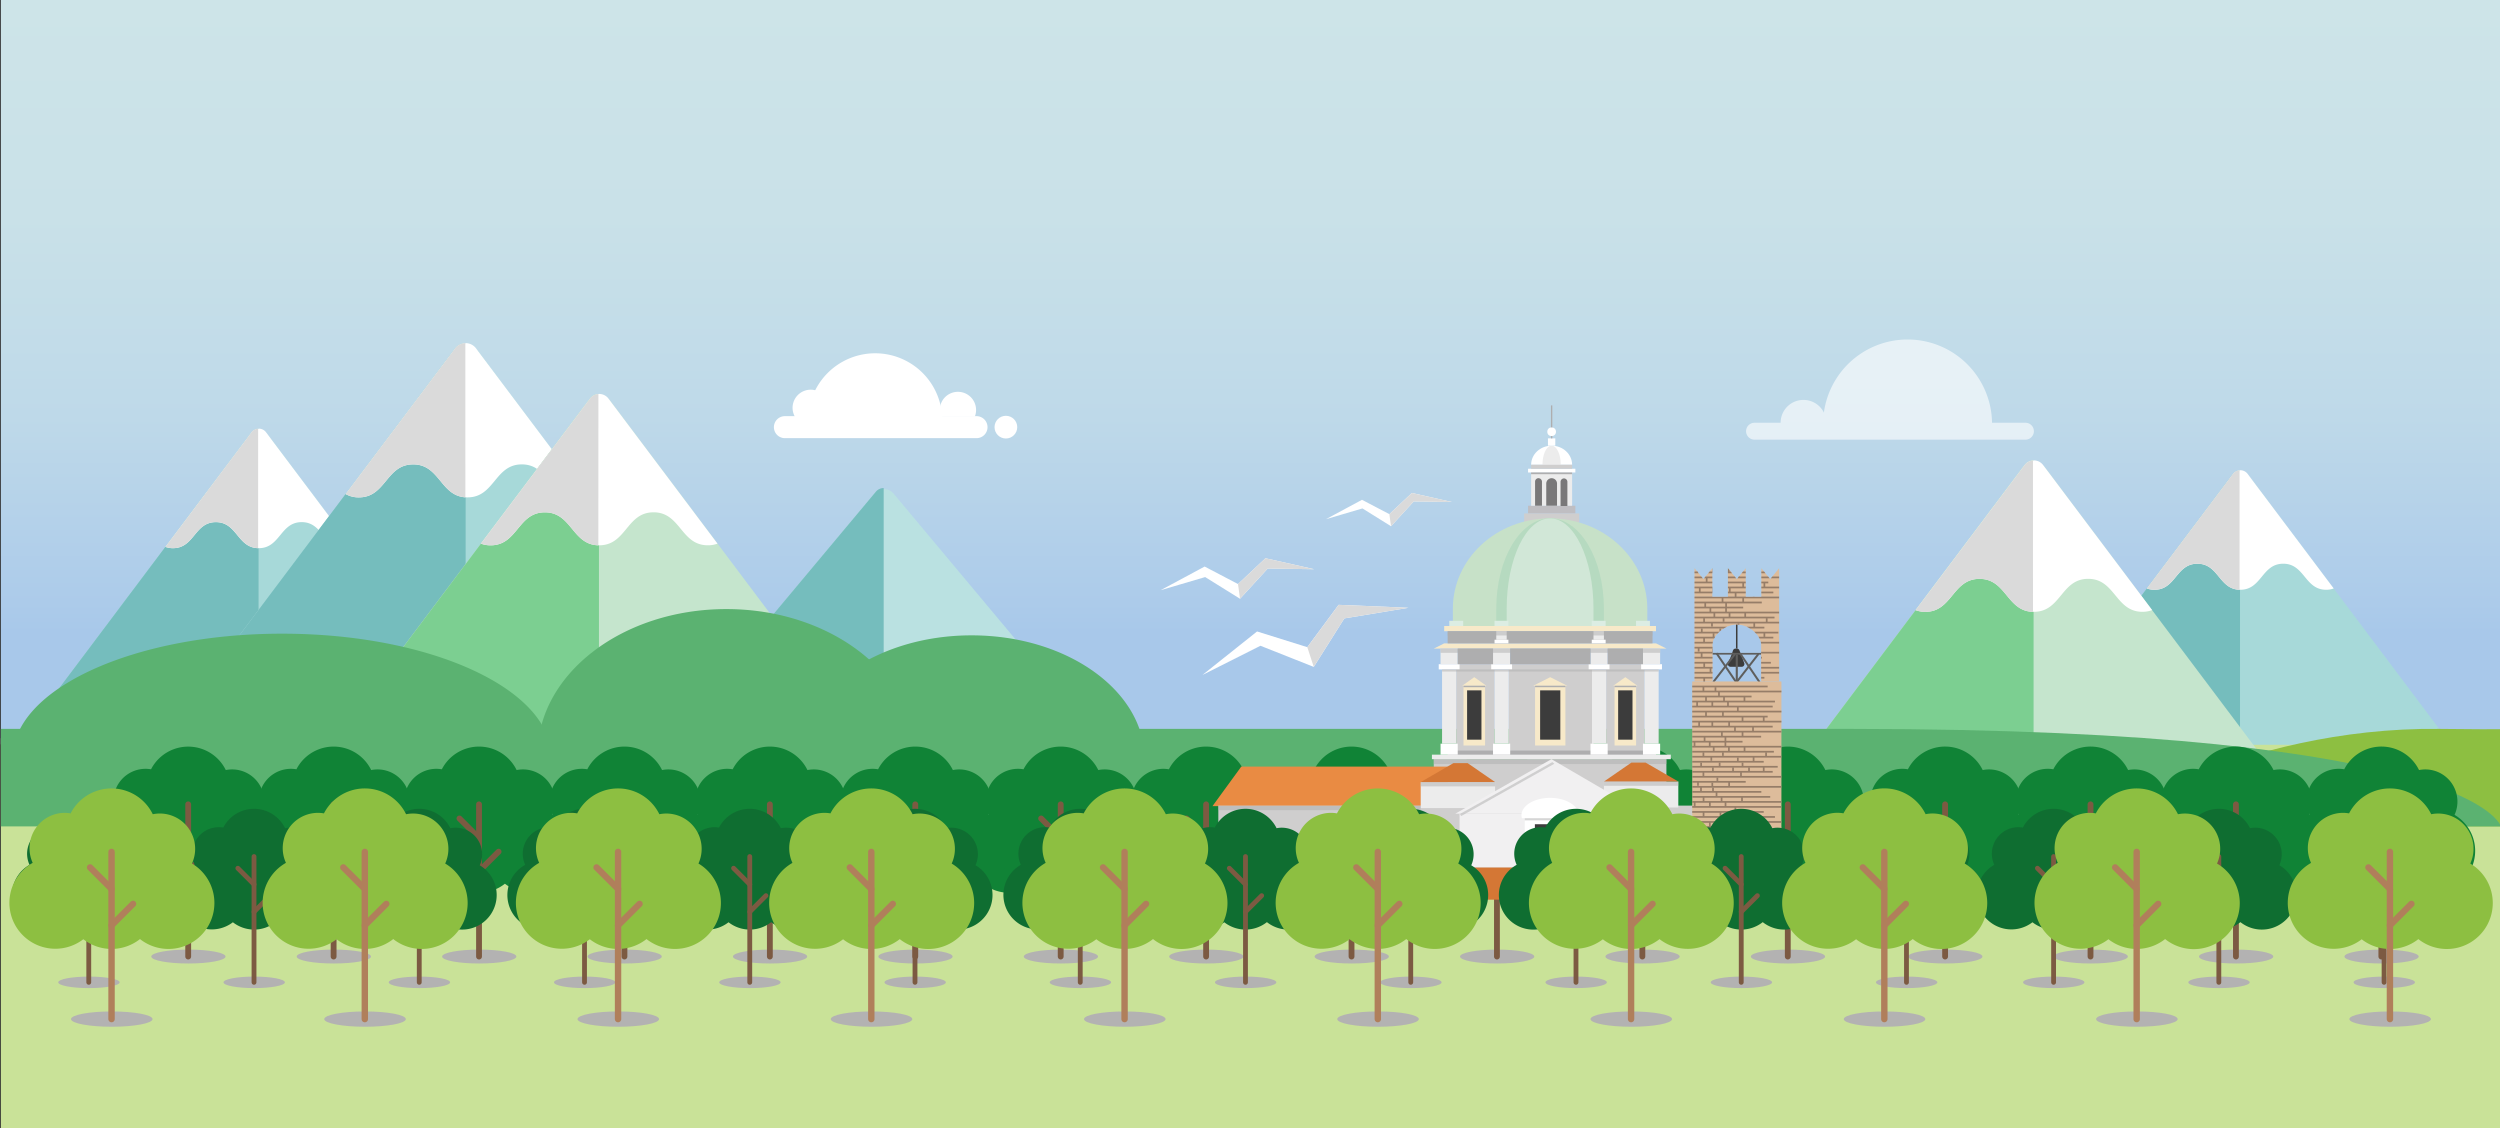 <svg xmlns="http://www.w3.org/2000/svg" xmlns:xlink="http://www.w3.org/1999/xlink" viewBox="0 0 1440 650"><rect x="0" y="0" width="1440" height="650" fill="#333333" stroke="none"/><defs><style>.cls-1,.cls-16,.cls-34,.cls-37,.cls-40{fill:none;}.cls-2{isolation:isolate;}.cls-3{fill:url(#linear-gradient);}.cls-4{fill:#c9e298;}.cls-5{fill:#bae1e1;}.cls-6{fill:#75bdbd;}.cls-7{fill:#a7d9d9;}.cls-8{fill:#fff;}.cls-9{fill:#dadada;}.cls-10{fill:#c5e5cd;}.cls-11{fill:#7ccf91;}.cls-12{fill:#5bb271;}.cls-13,.cls-39{fill:#8dbf41;}.cls-14{fill:#b3b2b2;}.cls-14,.cls-18{mix-blend-mode:multiply;}.cls-15{fill:#108336;}.cls-15,.cls-36,.cls-39{fill-rule:evenodd;}.cls-16,.cls-37{stroke:#7c5a42;}.cls-16,.cls-37,.cls-40{stroke-linecap:round;}.cls-16,.cls-34,.cls-37,.cls-40{stroke-miterlimit:10;}.cls-16{stroke-width:3.36px;}.cls-17{fill:#cfcece;}.cls-18,.cls-25{fill:#aeaeaf;}.cls-18{opacity:0.5;}.cls-19{fill:#3c3c3c;}.cls-20{fill:#bfbec2;}.cls-21{fill:#ececec;}.cls-22{fill:#797879;}.cls-23{fill:#c7e1c8;}.cls-24{fill:#b6dac0;}.cls-26{fill:#e98b43;}.cls-27{fill:#f1f0f1;}.cls-28{fill:#f7e9c9;}.cls-29{fill:#d1e7d7;}.cls-30{fill:#d47735;}.cls-31{fill:#ddbc9b;}.cls-32{fill:#dcede3;}.cls-33{fill:#5e5e5d;}.cls-34{stroke:#967d68;}.cls-35{clip-path:url(#clip-path);}.cls-36{fill:#0f6e31;}.cls-37{stroke-width:2.78px;}.cls-38{opacity:0.61;}.cls-40{stroke:#b07f5b;stroke-width:3.69px;}</style><linearGradient id="linear-gradient" x1="720.5" y1="428.78" x2="720.5" gradientUnits="userSpaceOnUse"><stop offset="0.15" stop-color="#a8c8ea"/><stop offset="0.19" stop-color="#accbea"/><stop offset="0.44" stop-color="#bed9e9"/><stop offset="0.71" stop-color="#c9e1e8"/><stop offset="1" stop-color="#cde4e8"/></linearGradient><clipPath id="clip-path"><path class="cls-1" d="M1024.77,343.81V327.3l-5.12,6.28-5.12-6.28v16.51h-9V327.3l-5.12,6.28-5.12-6.28v16.51h-9V327.3l-5.12,6.28-5.12-6.28v65.23h10.36V371.17c0-4.57,6.27-11.41,14-11.41s14,6.79,14,11.41v21.36h10.36V343.81Z"/></clipPath></defs><g class="cls-2"><g id="Layer_1" data-name="Layer 1"><rect class="cls-3" x="0.5" width="1440" height="428.78"/><rect class="cls-4" x="0.5" y="425.19" width="1440" height="224.81"/><path class="cls-5" d="M503.67,284.28,384.14,427.17H634.2L514.67,284.28A7.17,7.17,0,0,0,503.67,284.28Z"/><path class="cls-6" d="M509,281.11a5.91,5.91,0,0,0-4.41,2l-120.47,144H509Z"/><path class="cls-7" d="M142.36,252.32,27.56,405.07h243L155.75,252.32A8.37,8.37,0,0,0,142.36,252.32Z"/><path class="cls-6" d="M148.93,246.91a5.22,5.22,0,0,0-4.08,2.09L27.56,405.07H148.93Z"/><path class="cls-8" d="M99.64,315.75c12.35,0,12.35-15,24.71-15s12.36,15,24.72,15,12.35-15,24.71-15,12.36,15,24.71,15a12.51,12.51,0,0,0,4.38-.75l-49.61-66a5.26,5.26,0,0,0-8.41,0l-49.6,66A12.57,12.57,0,0,0,99.64,315.75Z"/><path class="cls-9" d="M148.68,246.92a5.2,5.2,0,0,0-3.83,2.08l-49.6,66a12.57,12.57,0,0,0,4.39.75c12.35,0,12.35-15,24.71-15s12.36,14.7,24.33,15Z"/><path class="cls-7" d="M1283.68,276.27,1168.88,429h243L1297.07,276.27A8.37,8.37,0,0,0,1283.68,276.27Z"/><path class="cls-6" d="M1290.25,270.86a5.22,5.22,0,0,0-4.08,2.09L1168.88,429h121.37Z"/><path class="cls-8" d="M1241,339.7c12.36,0,12.36-15,24.72-15s12.36,15,24.71,15,12.36-15,24.72-15,12.36,15,24.71,15a12.19,12.19,0,0,0,4.37-.75l-49.6-66a5.26,5.26,0,0,0-8.41,0l-49.6,66A12.55,12.55,0,0,0,1241,339.7Z"/><path class="cls-9" d="M1290,270.87a5.24,5.24,0,0,0-3.83,2.08l-49.6,66a12.55,12.55,0,0,0,4.38.75c12.36,0,12.36-15,24.72-15s12.36,14.71,24.33,15Z"/><path class="cls-7" d="M260.58,202.73,91.9,427.17H444.45L275.76,202.73A9.49,9.49,0,0,0,260.58,202.73Z"/><path class="cls-6" d="M268.21,197.64a7.51,7.51,0,0,0-6.07,3L91.9,427.17H268.21Z"/><path class="cls-8" d="M206.71,286.49c15.64,0,15.64-19,31.29-19s15.65,19,31.29,19,15.65-19,31.29-19,15.65,19,31.29,19a15.64,15.64,0,0,0,6-1.13L274.2,200.65a7.55,7.55,0,0,0-12.06,0l-63.06,83.92A15.14,15.14,0,0,0,206.71,286.49Z"/><path class="cls-9" d="M268.05,197.65a7.47,7.47,0,0,0-5.91,3l-63.06,83.92a15.14,15.14,0,0,0,7.63,1.92c15.64,0,15.64-19,31.29-19,15.22,0,15.64,18,30.05,19Z"/><path class="cls-10" d="M338.45,231.4,191.32,427.17H499L351.85,231.4A8.38,8.38,0,0,0,338.45,231.4Z"/><path class="cls-11" d="M345,226.92a6.62,6.62,0,0,0-5.16,2.65L191.32,427.17H345Z"/><path class="cls-8" d="M282.58,314.09c15.64,0,15.64-19,31.29-19s15.64,19,31.29,19,15.65-19,31.29-19,15.65,19,31.29,19a15.94,15.94,0,0,0,5.54-.95l-62.81-83.57a6.66,6.66,0,0,0-10.64,0L277,313.13A15.76,15.76,0,0,0,282.58,314.09Z"/><path class="cls-9" d="M344.68,226.94a6.59,6.59,0,0,0-4.85,2.63L277,313.13a15.76,15.76,0,0,0,5.55,1c15.64,0,15.64-19,31.29-19,15.48,0,15.65,18.62,30.81,19Z"/><path class="cls-10" d="M1164.8,269.72,1017.67,465.5h307.66L1178.19,269.72A8.37,8.37,0,0,0,1164.8,269.72Z"/><path class="cls-11" d="M1171.34,265.24a6.62,6.62,0,0,0-5.16,2.65L1017.67,465.5h153.67Z"/><path class="cls-8" d="M1108.93,352.41c15.64,0,15.64-19,31.29-19s15.64,19,31.29,19,15.64-19,31.29-19,15.65,19,31.29,19a15.71,15.71,0,0,0,5.54-1l-62.81-83.57a6.66,6.66,0,0,0-10.64,0l-62.81,83.57A15.78,15.78,0,0,0,1108.93,352.41Z"/><path class="cls-9" d="M1171,265.26a6.58,6.58,0,0,0-4.84,2.63l-62.81,83.57a15.78,15.78,0,0,0,5.56,1c15.64,0,15.64-19,31.29-19,15.48,0,15.65,18.62,30.8,19Z"/><path class="cls-12" d="M460.41,444.48a51.28,51.28,0,0,1-.5-7.14c0-39.43,44.64-71.38,99.71-71.38s99.71,32,99.71,71.38a51.28,51.28,0,0,1-.5,7.14Z"/><path class="cls-12" d="M310.15,443.24a67,67,0,0,1-.54-8.41c0-46.4,48.7-84,108.76-84s108.77,37.61,108.77,84a65.15,65.15,0,0,1-.55,8.41Z"/><path class="cls-12" d="M8.15,443.54a33.42,33.42,0,0,1-.78-7.13C7.37,397,76.83,365,162.52,365s155.14,32,155.14,71.39a34.07,34.07,0,0,1-.77,7.13Z"/><path class="cls-13" d="M1203.8,476h236.7V419.84s8.39.49-35.42,0C1290,418.54,1203.8,476,1203.8,476Z"/><path class="cls-12" d="M1440.5,476H.52V419.84s799.63-.11,1066.17,0C1425.58,420,1440.5,476,1440.5,476Z"/><ellipse class="cls-14" cx="1029.88" cy="550.97" rx="21.39" ry="4.01"/><path class="cls-15" d="M1071.92,469.4a18.52,18.52,0,0,0-16.86-26.21,19.06,19.06,0,0,0-3.65.36,24.09,24.09,0,0,0-43.07-.44,18.49,18.49,0,0,0-19.93,26,24.08,24.08,0,1,0,26.55,40,24.07,24.07,0,0,0,29.72-.09,24.09,24.09,0,1,0,27.24-39.61Z"/><line class="cls-16" x1="1029.76" y1="463.3" x2="1029.76" y2="550.97"/><line class="cls-16" x1="1029.76" y1="482.71" x2="1018.49" y2="471.44"/><line class="cls-16" x1="1029.76" y1="501.83" x2="1041.03" y2="490.56"/><ellipse class="cls-14" cx="946.12" cy="550.97" rx="21.39" ry="4.01"/><path class="cls-15" d="M988.16,469.4a18.52,18.52,0,0,0-16.86-26.21,19.06,19.06,0,0,0-3.65.36,24.09,24.09,0,0,0-43.07-.44,18.49,18.49,0,0,0-19.93,26,24.08,24.08,0,1,0,26.55,40,24.07,24.07,0,0,0,29.72-.09,24.09,24.09,0,1,0,27.24-39.61Z"/><line class="cls-16" x1="946" y1="463.3" x2="946" y2="550.97"/><line class="cls-16" x1="946" y1="482.71" x2="934.73" y2="471.44"/><line class="cls-16" x1="946" y1="501.83" x2="957.27" y2="490.56"/><ellipse class="cls-14" cx="862.36" cy="550.97" rx="21.39" ry="4.01"/><path class="cls-15" d="M904.4,469.4a18.52,18.52,0,0,0-16.86-26.21,19.06,19.06,0,0,0-3.65.36,24.09,24.09,0,0,0-43.07-.44,18.49,18.49,0,0,0-19.93,26,24.08,24.08,0,1,0,26.55,40,24.07,24.07,0,0,0,29.72-.09A24.09,24.09,0,1,0,904.4,469.4Z"/><line class="cls-16" x1="862.24" y1="463.3" x2="862.24" y2="550.97"/><line class="cls-16" x1="862.24" y1="482.71" x2="850.97" y2="471.44"/><line class="cls-16" x1="862.24" y1="501.83" x2="873.51" y2="490.56"/><ellipse class="cls-14" cx="778.6" cy="550.97" rx="21.39" ry="4.01"/><path class="cls-15" d="M820.64,469.4a18.52,18.52,0,0,0-16.86-26.21,19.06,19.06,0,0,0-3.65.36,24.09,24.09,0,0,0-43.07-.44,18.49,18.49,0,0,0-19.93,26,24.08,24.08,0,1,0,26.55,40A24.07,24.07,0,0,0,793.4,509a24.09,24.09,0,1,0,27.24-39.61Z"/><line class="cls-16" x1="778.48" y1="463.3" x2="778.48" y2="550.97"/><line class="cls-16" x1="778.48" y1="482.71" x2="767.21" y2="471.44"/><line class="cls-16" x1="778.48" y1="501.83" x2="789.75" y2="490.56"/><ellipse class="cls-14" cx="694.84" cy="550.97" rx="21.39" ry="4.01"/><path class="cls-15" d="M736.88,469.4A18.52,18.52,0,0,0,720,443.19a19.06,19.06,0,0,0-3.65.36,24.09,24.09,0,0,0-43.07-.44,18.49,18.49,0,0,0-19.93,26,24.08,24.08,0,1,0,26.55,40,24.07,24.07,0,0,0,29.72-.09,24.09,24.09,0,1,0,27.24-39.61Z"/><line class="cls-16" x1="694.72" y1="463.3" x2="694.72" y2="550.97"/><line class="cls-16" x1="694.72" y1="482.71" x2="683.45" y2="471.44"/><line class="cls-16" x1="694.72" y1="501.83" x2="705.99" y2="490.56"/><ellipse class="cls-14" cx="611.08" cy="550.97" rx="21.39" ry="4.01"/><path class="cls-15" d="M653.12,469.4a18.52,18.52,0,0,0-16.86-26.21,19.06,19.06,0,0,0-3.65.36,24.09,24.09,0,0,0-43.07-.44,18.49,18.49,0,0,0-19.93,26,24.08,24.08,0,1,0,26.55,40,24.07,24.07,0,0,0,29.72-.09,24.09,24.09,0,1,0,27.24-39.61Z"/><line class="cls-16" x1="610.96" y1="463.3" x2="610.96" y2="550.97"/><line class="cls-16" x1="610.96" y1="482.71" x2="599.69" y2="471.44"/><line class="cls-16" x1="610.96" y1="501.83" x2="622.23" y2="490.56"/><ellipse class="cls-14" cx="527.32" cy="550.97" rx="21.39" ry="4.01"/><path class="cls-15" d="M569.36,469.4a18.52,18.52,0,0,0-16.86-26.21,19.06,19.06,0,0,0-3.65.36,24.09,24.09,0,0,0-43.07-.44,18.49,18.49,0,0,0-19.93,26,24.08,24.08,0,1,0,26.55,40,24.07,24.07,0,0,0,29.72-.09,24.09,24.09,0,1,0,27.24-39.61Z"/><line class="cls-16" x1="527.2" y1="463.3" x2="527.2" y2="550.97"/><line class="cls-16" x1="527.2" y1="482.71" x2="515.93" y2="471.44"/><line class="cls-16" x1="527.2" y1="501.83" x2="538.47" y2="490.56"/><ellipse class="cls-14" cx="443.56" cy="550.97" rx="21.39" ry="4.01"/><path class="cls-15" d="M485.6,469.4a18.52,18.52,0,0,0-16.86-26.21,19.06,19.06,0,0,0-3.65.36,24.09,24.09,0,0,0-43.07-.44,18.49,18.49,0,0,0-19.93,26,24.08,24.08,0,1,0,26.55,40,24.07,24.07,0,0,0,29.72-.09A24.09,24.09,0,1,0,485.6,469.4Z"/><line class="cls-16" x1="443.44" y1="463.3" x2="443.44" y2="550.97"/><line class="cls-16" x1="443.44" y1="482.71" x2="432.17" y2="471.44"/><line class="cls-16" x1="443.44" y1="501.83" x2="454.71" y2="490.56"/><ellipse class="cls-14" cx="359.8" cy="550.97" rx="21.39" ry="4.01"/><path class="cls-15" d="M401.84,469.4A18.52,18.52,0,0,0,385,443.19a19.06,19.06,0,0,0-3.65.36,24.09,24.09,0,0,0-43.07-.44,18.49,18.49,0,0,0-19.93,26,24.08,24.08,0,1,0,26.55,40A24.07,24.07,0,0,0,374.6,509a24.09,24.09,0,1,0,27.24-39.61Z"/><line class="cls-16" x1="359.68" y1="463.3" x2="359.68" y2="550.97"/><line class="cls-16" x1="359.68" y1="482.71" x2="348.41" y2="471.44"/><line class="cls-16" x1="359.68" y1="501.83" x2="370.95" y2="490.56"/><ellipse class="cls-14" cx="276.04" cy="550.97" rx="21.39" ry="4.01"/><path class="cls-15" d="M318.08,469.4a18.52,18.52,0,0,0-16.86-26.21,19.06,19.06,0,0,0-3.65.36,24.09,24.09,0,0,0-43.07-.44,18.49,18.49,0,0,0-19.93,26,24.08,24.08,0,1,0,26.55,40,24.07,24.07,0,0,0,29.72-.09,24.09,24.09,0,1,0,27.24-39.61Z"/><line class="cls-16" x1="275.92" y1="463.3" x2="275.92" y2="550.97"/><line class="cls-16" x1="275.92" y1="482.71" x2="264.65" y2="471.44"/><line class="cls-16" x1="275.92" y1="501.83" x2="287.19" y2="490.56"/><ellipse class="cls-14" cx="192.28" cy="550.97" rx="21.39" ry="4.01"/><path class="cls-15" d="M234.32,469.4a18.52,18.52,0,0,0-16.86-26.21,19.06,19.06,0,0,0-3.65.36,24.09,24.09,0,0,0-43.07-.44,18.49,18.49,0,0,0-19.93,26,24.08,24.08,0,1,0,26.55,40,24.07,24.07,0,0,0,29.72-.09,24.09,24.09,0,1,0,27.24-39.61Z"/><line class="cls-16" x1="192.16" y1="463.3" x2="192.16" y2="550.97"/><line class="cls-16" x1="192.16" y1="482.71" x2="180.89" y2="471.44"/><line class="cls-16" x1="192.16" y1="501.83" x2="203.43" y2="490.56"/><ellipse class="cls-14" cx="108.52" cy="550.97" rx="21.39" ry="4.01"/><path class="cls-15" d="M150.56,469.4a18.52,18.52,0,0,0-16.86-26.21,19.06,19.06,0,0,0-3.65.36A24.09,24.09,0,0,0,87,443.11a18.49,18.49,0,0,0-19.93,26,24.08,24.08,0,1,0,26.55,40,24.07,24.07,0,0,0,29.72-.09,24.09,24.09,0,1,0,27.24-39.61Z"/><line class="cls-16" x1="108.4" y1="463.3" x2="108.4" y2="550.97"/><line class="cls-16" x1="108.4" y1="482.71" x2="97.13" y2="471.44"/><line class="cls-16" x1="108.4" y1="501.83" x2="119.67" y2="490.56"/><ellipse class="cls-14" cx="1371.78" cy="550.97" rx="21.39" ry="4.01"/><path class="cls-15" d="M1413.81,469.4A18.51,18.51,0,0,0,1397,443.19a19,19,0,0,0-3.64.36,24.09,24.09,0,0,0-43.08-.44,18.42,18.42,0,0,0-21.62,18.26,18.57,18.57,0,0,0,1.69,7.71,24.09,24.09,0,1,0,26.56,40,24.07,24.07,0,0,0,29.72-.09,24.09,24.09,0,1,0,27.23-39.61Z"/><line class="cls-16" x1="1371.66" y1="463.3" x2="1371.66" y2="550.97"/><line class="cls-16" x1="1371.66" y1="482.71" x2="1360.39" y2="471.44"/><line class="cls-16" x1="1371.66" y1="501.83" x2="1382.93" y2="490.56"/><ellipse class="cls-14" cx="1288.02" cy="550.97" rx="21.39" ry="4.01"/><path class="cls-15" d="M1330.05,469.4a18.51,18.51,0,0,0-16.86-26.21,19,19,0,0,0-3.64.36,24.09,24.09,0,0,0-43.08-.44,18.42,18.42,0,0,0-21.62,18.26,18.57,18.57,0,0,0,1.69,7.71,24.09,24.09,0,1,0,26.56,40,24.07,24.07,0,0,0,29.72-.09,24.09,24.09,0,1,0,27.23-39.61Z"/><line class="cls-16" x1="1287.9" y1="463.3" x2="1287.9" y2="550.97"/><line class="cls-16" x1="1287.9" y1="482.71" x2="1276.63" y2="471.44"/><line class="cls-16" x1="1287.9" y1="501.83" x2="1299.17" y2="490.56"/><ellipse class="cls-14" cx="1204.26" cy="550.97" rx="21.39" ry="4.01"/><path class="cls-15" d="M1246.29,469.4a18.51,18.51,0,0,0-16.86-26.21,19,19,0,0,0-3.64.36,24.09,24.09,0,0,0-43.08-.44,18.42,18.42,0,0,0-21.62,18.26,18.57,18.57,0,0,0,1.69,7.71,24.09,24.09,0,1,0,26.56,40,24.07,24.07,0,0,0,29.72-.09,24.09,24.09,0,1,0,27.23-39.61Z"/><line class="cls-16" x1="1204.14" y1="463.3" x2="1204.14" y2="550.97"/><line class="cls-16" x1="1204.14" y1="482.71" x2="1192.87" y2="471.44"/><line class="cls-16" x1="1204.14" y1="501.83" x2="1215.41" y2="490.56"/><ellipse class="cls-14" cx="1120.5" cy="550.97" rx="21.39" ry="4.01"/><path class="cls-15" d="M1162.53,469.4a18.51,18.51,0,0,0-16.86-26.21,19,19,0,0,0-3.64.36,24.09,24.09,0,0,0-43.08-.44,18.42,18.42,0,0,0-21.62,18.26,18.57,18.57,0,0,0,1.69,7.71,24.09,24.09,0,1,0,26.56,40,24.07,24.07,0,0,0,29.72-.09,24.09,24.09,0,1,0,27.23-39.61Z"/><line class="cls-16" x1="1120.38" y1="463.3" x2="1120.38" y2="550.97"/><line class="cls-16" x1="1120.38" y1="482.71" x2="1109.11" y2="471.44"/><line class="cls-16" x1="1120.38" y1="501.83" x2="1131.65" y2="490.56"/><rect class="cls-17" x="825.85" y="437.28" width="134" height="27.06"/><rect class="cls-18" x="825.85" y="437.28" width="134" height="2.79"/><path class="cls-19" d="M1000.43,373.58h-.71a1.6,1.6,0,0,0-1.54,1.15,43.53,43.53,0,0,1-1.81,4.84l-1,2.26a1.6,1.6,0,0,0,1.47,2.25h6.34a1.6,1.6,0,0,0,1.5-2.17l-2.76-7.29A1.63,1.63,0,0,0,1000.43,373.58Z"/><rect class="cls-20" x="880.16" y="291.3" width="27.25" height="4.46"/><rect class="cls-17" x="877.92" y="295.76" width="31.72" height="5.17"/><path class="cls-8" d="M893.74,256.72c-6.53,0-11.81,4.91-11.81,11h23.61C905.54,261.63,900.26,256.72,893.74,256.72Z"/><path class="cls-21" d="M893.74,256.72c-2.92,0-5.28,4.91-5.28,11H899C899,261.63,896.65,256.72,893.74,256.72Z"/><rect class="cls-21" x="881.93" y="272.14" width="23.61" height="19.16"/><rect class="cls-8" x="880.16" y="270" width="27.25" height="2.15"/><rect class="cls-17" x="881.93" y="267.69" width="23.61" height="2.31"/><path class="cls-22" d="M893.74,275.45h0a3.11,3.11,0,0,1,3.11,3.11V291.3a0,0,0,0,1,0,0h-6.21a0,0,0,0,1,0,0V278.55A3.11,3.11,0,0,1,893.74,275.45Z"/><path class="cls-22" d="M886.17,275.45h0a2,2,0,0,1,2,2V291.3a0,0,0,0,1,0,0H884.2a0,0,0,0,1,0,0V277.42a2,2,0,0,1,2-2Z"/><path class="cls-22" d="M900.82,275.56h0a2,2,0,0,1,2,2v13.88a0,0,0,0,1,0,0h-3.94a0,0,0,0,1,0,0V277.53A2,2,0,0,1,900.82,275.56Z"/><path class="cls-23" d="M892.85,298.58c-30.92,0-56,23.28-56,52v10h112v-10C948.85,321.86,923.78,298.58,892.85,298.58Z"/><path class="cls-24" d="M892.85,298.58c-17.12,0-31,23.28-31,52v11.5h62v-11.5C923.85,321.86,910,298.58,892.85,298.58Z"/><rect class="cls-25" x="833.85" y="431.52" width="120" height="4.46"/><rect class="cls-17" x="869.01" y="382.58" width="48.85" height="49.74"/><rect class="cls-17" x="838.79" y="382.58" width="22.06" height="49.74"/><rect class="cls-17" x="925.15" y="382.58" width="22.06" height="49.74"/><polygon class="cls-26" points="833.86 464.34 698.38 464.34 714.97 441.57 833.86 441.57 833.86 464.34"/><rect class="cls-17" x="701.76" y="464.03" width="273.47" height="49.59"/><rect class="cls-27" x="840.71" y="468.66" width="102.46" height="31.05"/><rect class="cls-28" x="884.2" y="395" width="17.47" height="34.41"/><rect class="cls-28" x="831.85" y="360.58" width="122" height="3"/><polygon class="cls-28" points="959.86 373.58 825.86 373.58 831.86 370.58 953.86 370.58 959.86 373.58"/><rect class="cls-25" x="833.85" y="363.58" width="118" height="7"/><rect class="cls-8" x="858.93" y="382.58" width="12" height="3"/><rect class="cls-21" x="861.85" y="363.58" width="6" height="4.9"/><rect class="cls-8" x="860.85" y="368.48" width="8" height="2.1"/><rect class="cls-21" x="917.85" y="363.58" width="6" height="4.9"/><rect class="cls-21" x="860.43" y="373.14" width="9" height="9.89" transform="translate(1243.01 -486.84) rotate(90)"/><rect class="cls-21" x="843.54" y="402.89" width="42.78" height="8.16" transform="translate(1271.9 -457.96) rotate(90)"/><rect class="cls-8" x="828.71" y="382.58" width="12" height="3"/><rect class="cls-21" x="830.21" y="373.14" width="9" height="9.89" transform="translate(1212.79 -456.62) rotate(90)"/><rect class="cls-21" x="813.32" y="402.89" width="42.78" height="8.16" transform="translate(1241.68 -427.74) rotate(90)"/><rect class="cls-8" x="945.29" y="382.58" width="12" height="3"/><rect class="cls-21" x="946.79" y="373.14" width="9" height="9.89" transform="translate(1329.38 -573.21) rotate(90)"/><rect class="cls-21" x="929.91" y="402.89" width="42.78" height="8.16" transform="translate(1358.27 -544.32) rotate(90)"/><rect class="cls-8" x="915.07" y="382.58" width="12" height="3"/><rect class="cls-21" x="916.57" y="373.14" width="9" height="9.89" transform="translate(1299.16 -542.99) rotate(90)"/><rect class="cls-21" x="899.69" y="402.89" width="42.78" height="8.16" transform="translate(1328.05 -514.1) rotate(90)"/><rect class="cls-8" x="916.85" y="368.48" width="8" height="2.1"/><rect class="cls-25" x="839.65" y="373.58" width="20.33" height="9"/><rect class="cls-25" x="926.02" y="373.58" width="20.33" height="9"/><rect class="cls-25" x="869.87" y="373.58" width="46.26" height="9"/><rect class="cls-19" x="887.11" y="397.65" width="11.64" height="28.4"/><polygon class="cls-28" points="892.93 390.05 892.93 390.05 892.93 390.05 883.11 395 902.76 395 892.93 390.05"/><rect class="cls-28" x="842.98" y="395" width="12.41" height="34.41"/><rect class="cls-19" x="845.05" y="397.65" width="8.27" height="28.4"/><polygon class="cls-28" points="849.18 390.05 849.18 390.05 849.18 390.05 842.2 395 856.17 395 849.18 390.05"/><rect class="cls-28" x="929.98" y="395" width="12.41" height="34.41"/><rect class="cls-19" x="932.05" y="397.65" width="8.27" height="28.4"/><polygon class="cls-28" points="936.18 390.05 936.18 390.05 936.18 390.05 929.2 395 943.16 395 936.18 390.05"/><rect class="cls-8" x="891.62" y="252.49" width="4.23" height="4.23"/><path class="cls-29" d="M892.85,298.58c-13.8,0-25,23.28-25,52v10h50v-10C917.85,321.86,906.66,298.58,892.85,298.58Z"/><rect class="cls-21" x="824.79" y="434.68" width="137.6" height="2.61"/><rect class="cls-21" x="818.33" y="450.5" width="42.84" height="14.95"/><polyline class="cls-30" points="818.33 450.47 837.16 439.57 845.36 439.57 861.16 450.47"/><rect class="cls-21" x="923.88" y="450.16" width="42.84" height="14.95" transform="translate(1890.59 915.27) rotate(-180)"/><polyline class="cls-30" points="966.71 450.16 947.88 439.26 939.68 439.26 923.88 450.16"/><polygon class="cls-27" points="893.64 437.28 893.64 437.28 838.28 468.66 947.43 468.66 893.64 437.28"/><rect class="cls-8" x="878.26" y="471.3" width="29.2" height="28.4"/><rect class="cls-19" x="884.09" y="474.76" width="17.54" height="24.94"/><path class="cls-8" d="M909.07,471.3a6,6,0,0,0,.27-1.73c0-5.52-7.38-10-16.49-10s-16.48,4.47-16.48,10a6,6,0,0,0,.27,1.73Z"/><path class="cls-19" d="M805,476.95h0a7.1,7.1,0,0,1,7.1,7.1V499.7a0,0,0,0,1,0,0h-14.2a0,0,0,0,1,0,0V484A7.1,7.1,0,0,1,805,476.95Z"/><path class="cls-19" d="M759,476.95h0a7.1,7.1,0,0,1,7.1,7.1V499.7a0,0,0,0,1,0,0h-14.2a0,0,0,0,1,0,0V484A7.1,7.1,0,0,1,759,476.95Z"/><path class="cls-19" d="M967,476.95h0a7.1,7.1,0,0,1,7.1,7.1V499.7a0,0,0,0,1,0,0h-14.2a0,0,0,0,1,0,0V484A7.1,7.1,0,0,1,967,476.95Z"/><rect class="cls-19" x="770.13" y="484.84" width="6.61" height="14.86"/><rect class="cls-19" x="741.73" y="484.84" width="6.61" height="14.86"/><polygon class="cls-30" points="975.23 518.2 718.61 518.2 722.9 499.7 975.23 499.7 975.23 518.2"/><polygon class="cls-31" points="1005.53 343.81 995.29 343.81 995.29 327.3 1000.41 333.57 1005.53 327.3 1005.53 343.81"/><polygon class="cls-31" points="986.29 343.81 976.05 343.81 976.05 327.3 981.17 333.57 986.29 327.3 986.29 343.81"/><polygon class="cls-31" points="1024.77 343.81 1014.53 343.81 1014.53 327.3 1019.65 333.57 1024.77 327.3 1024.77 343.81"/><rect class="cls-8" x="861.77" y="426.57" width="6.32" height="9.89" transform="translate(1296.44 -433.41) rotate(90)"/><rect class="cls-8" x="831.55" y="426.57" width="6.32" height="9.89" transform="translate(1266.22 -403.19) rotate(90)"/><rect class="cls-8" x="948.14" y="426.57" width="6.32" height="9.89" transform="translate(1382.81 -519.78) rotate(90)"/><rect class="cls-8" x="917.92" y="426.57" width="6.32" height="9.89" transform="translate(1352.59 -489.56) rotate(90)"/><rect class="cls-32" x="860.85" y="357.58" width="8" height="3"/><rect class="cls-32" x="834.79" y="357.58" width="8" height="3"/><rect class="cls-32" x="916.85" y="357.58" width="8" height="3"/><rect class="cls-32" x="942.35" y="357.58" width="8" height="3"/><rect class="cls-33" x="986.29" y="376.07" width="28.12" height="0.99"/><rect class="cls-33" x="999.78" y="377.06" width="1.21" height="15.47"/><rect class="cls-33" x="992.46" y="374.56" width="1.16" height="20.52" transform="translate(444.15 -527.83) rotate(37.79)"/><rect class="cls-33" x="993.75" y="374.51" width="1.16" height="20.08" transform="translate(-44.5 624.13) rotate(-34.13)"/><rect class="cls-33" x="1005.95" y="374.56" width="1.16" height="20.52" transform="translate(446.98 -536.1) rotate(37.79)"/><rect class="cls-33" x="1007.24" y="374.51" width="1.16" height="20.08" transform="translate(-42.18 631.7) rotate(-34.13)"/><rect class="cls-19" x="999.92" y="359.08" width="0.87" height="14.5"/><rect class="cls-31" x="974.72" y="392.53" width="51.38" height="125.67"/><path class="cls-31" d="M976.05,343.81v48.72h10.36V371.17c0-4.57,6.27-11.41,14-11.41s14,6.79,14,11.41v21.36h10.36V343.81Z"/><rect class="cls-18" x="833.85" y="363.58" width="118" height="2.45"/><rect class="cls-18" x="701.76" y="464.22" width="116.57" height="2.45"/><rect class="cls-18" x="818.33" y="450.51" width="42.84" height="2.45"/><rect class="cls-18" x="878.26" y="471.3" width="29.2" height="1.22"/><rect class="cls-18" x="923.88" y="450.16" width="42.84" height="2.45"/><rect class="cls-18" x="829.76" y="373.58" width="126.48" height="2.45"/><rect class="cls-18" x="830.62" y="385.58" width="124.76" height="1.22"/><polygon class="cls-18" points="895.33 439.91 841.62 470.06 840.94 468.84 894.14 438.98 895.33 439.91"/><rect class="cls-25" x="842.98" y="395" width="12.41" height="0.83"/><rect class="cls-25" x="929.98" y="395" width="12.41" height="0.83"/><rect class="cls-25" x="884.2" y="395" width="17.47" height="0.83"/><rect class="cls-25" x="881.89" y="272.14" width="23.65" height="0.99"/><line class="cls-34" x1="974.72" y1="395.42" x2="1018.17" y2="395.42"/><line class="cls-34" x1="974.72" y1="398.31" x2="1026.1" y2="398.31"/><line class="cls-34" x1="974.72" y1="401.2" x2="1008.9" y2="401.2"/><line class="cls-34" x1="974.72" y1="404.09" x2="1022.38" y2="404.09"/><line class="cls-34" x1="974.72" y1="406.98" x2="1021.07" y2="406.98"/><line class="cls-34" x1="974.72" y1="409.87" x2="1026.1" y2="409.87"/><line class="cls-34" x1="974.72" y1="412.76" x2="1018.17" y2="412.76"/><line class="cls-34" x1="974.72" y1="415.65" x2="1026.1" y2="415.65"/><line class="cls-34" x1="974.72" y1="418.54" x2="1021.07" y2="418.54"/><line class="cls-34" x1="974.72" y1="421.43" x2="1026.1" y2="421.43"/><line class="cls-34" x1="974.72" y1="424.32" x2="1014.41" y2="424.32"/><line class="cls-34" x1="974.72" y1="427.21" x2="1003.7" y2="427.21"/><line class="cls-34" x1="974.72" y1="430.1" x2="1026.1" y2="430.1"/><line class="cls-34" x1="974.72" y1="432.99" x2="1021.75" y2="432.99"/><line class="cls-34" x1="974.72" y1="435.88" x2="1026.1" y2="435.88"/><line class="cls-34" x1="974.72" y1="438.77" x2="1015.9" y2="438.77"/><line class="cls-34" x1="974.72" y1="441.66" x2="1023.96" y2="441.66"/><line class="cls-34" x1="974.72" y1="444.55" x2="1021.07" y2="444.55"/><line class="cls-34" x1="974.72" y1="447.44" x2="1026.1" y2="447.44"/><line class="cls-34" x1="974.72" y1="450.33" x2="1005.53" y2="450.33"/><line class="cls-34" x1="974.72" y1="453.22" x2="1026.1" y2="453.22"/><line class="cls-34" x1="974.72" y1="456.11" x2="1014.53" y2="456.11"/><line class="cls-34" x1="974.72" y1="459" x2="1019.65" y2="459"/><line class="cls-34" x1="974.72" y1="461.89" x2="1026.1" y2="461.89"/><line class="cls-34" x1="974.72" y1="464.78" x2="1026.1" y2="464.78"/><line class="cls-34" x1="974.72" y1="467.67" x2="1015.9" y2="467.67"/><line class="cls-34" x1="974.72" y1="470.56" x2="1022.38" y2="470.56"/><line class="cls-34" x1="974.72" y1="473.45" x2="1026.1" y2="473.45"/><line class="cls-34" x1="974.72" y1="476.34" x2="1019.65" y2="476.34"/><line class="cls-34" x1="974.72" y1="479.23" x2="1023.96" y2="479.23"/><line class="cls-34" x1="974.72" y1="482.12" x2="998.55" y2="482.12"/><line class="cls-34" x1="974.72" y1="485.01" x2="1012.98" y2="485.01"/><line class="cls-34" x1="974.72" y1="487.9" x2="1022.38" y2="487.9"/><line class="cls-34" x1="974.72" y1="490.79" x2="1017.23" y2="490.79"/><line class="cls-34" x1="974.72" y1="493.68" x2="1026.1" y2="493.68"/><line class="cls-34" x1="974.72" y1="496.56" x2="1019.65" y2="496.56"/><line class="cls-34" x1="974.72" y1="499.45" x2="1012.98" y2="499.45"/><line class="cls-34" x1="974.72" y1="502.34" x2="1021.07" y2="502.34"/><line class="cls-34" x1="974.72" y1="505.23" x2="1023.96" y2="505.23"/><line class="cls-34" x1="974.72" y1="508.12" x2="1012.98" y2="508.12"/><line class="cls-34" x1="974.72" y1="511.01" x2="1018.17" y2="511.01"/><line class="cls-34" x1="974.72" y1="513.9" x2="1026.1" y2="513.9"/><line class="cls-34" x1="974.72" y1="516.79" x2="1023.96" y2="516.79"/><line class="cls-34" x1="981.17" y1="395.42" x2="981.17" y2="398.31"/><line class="cls-34" x1="990.13" y1="398.31" x2="990.13" y2="401.2"/><line class="cls-34" x1="977.54" y1="404.09" x2="977.54" y2="406.97"/><line class="cls-34" x1="986.29" y1="404.09" x2="986.29" y2="406.97"/><line class="cls-34" x1="995.31" y1="404.09" x2="995.31" y2="406.97"/><line class="cls-34" x1="987.09" y1="430.08" x2="987.09" y2="432.96"/><line class="cls-34" x1="995.84" y1="430.08" x2="995.84" y2="432.96"/><line class="cls-34" x1="1004.86" y1="430.08" x2="1004.86" y2="432.96"/><line class="cls-34" x1="976.05" y1="426.92" x2="976.05" y2="429.8"/><line class="cls-34" x1="984.81" y1="426.92" x2="984.81" y2="429.8"/><line class="cls-34" x1="993.83" y1="426.92" x2="993.83" y2="429.8"/><line class="cls-34" x1="1004.81" y1="401.2" x2="1004.81" y2="404.09"/><line class="cls-34" x1="982.66" y1="401.2" x2="982.66" y2="404.09"/><line class="cls-34" x1="988.11" y1="395.83" x2="988.11" y2="398.31"/><line class="cls-34" x1="993.04" y1="401.2" x2="993.04" y2="404.09"/><line class="cls-34" x1="982.66" y1="409.87" x2="982.66" y2="412.76"/><line class="cls-34" x1="992.4" y1="409.87" x2="992.4" y2="412.76"/><line class="cls-34" x1="1000.99" y1="406.98" x2="1000.99" y2="409.87"/><line class="cls-34" x1="978.7" y1="415.65" x2="978.7" y2="418.54"/><line class="cls-34" x1="986.29" y1="415.65" x2="986.29" y2="418.54"/><line class="cls-34" x1="995.98" y1="415.65" x2="995.98" y2="418.54"/><line class="cls-34" x1="1009.74" y1="418.54" x2="1009.74" y2="421.43"/><line class="cls-34" x1="1015.9" y1="412.76" x2="1015.9" y2="415.65"/><line class="cls-34" x1="1003.7" y1="412.76" x2="1003.7" y2="415.65"/><line class="cls-34" x1="979.77" y1="453.22" x2="979.77" y2="456.11"/><line class="cls-34" x1="988.72" y1="456.11" x2="988.72" y2="459"/><line class="cls-34" x1="976.13" y1="461.89" x2="976.13" y2="464.77"/><line class="cls-34" x1="984.88" y1="461.89" x2="984.88" y2="464.77"/><line class="cls-34" x1="993.9" y1="461.89" x2="993.9" y2="464.77"/><line class="cls-34" x1="1003.4" y1="459" x2="1003.4" y2="461.89"/><line class="cls-34" x1="981.25" y1="459" x2="981.25" y2="461.89"/><line class="cls-34" x1="986.7" y1="453.63" x2="986.7" y2="456.11"/><line class="cls-34" x1="991.63" y1="459" x2="991.63" y2="461.89"/><line class="cls-34" x1="981.25" y1="467.67" x2="981.25" y2="470.56"/><line class="cls-34" x1="991" y1="467.67" x2="991" y2="470.56"/><line class="cls-34" x1="999.58" y1="464.78" x2="999.58" y2="467.67"/><line class="cls-34" x1="977.29" y1="473.45" x2="977.29" y2="476.34"/><line class="cls-34" x1="984.88" y1="473.45" x2="984.88" y2="476.34"/><line class="cls-34" x1="994.57" y1="473.45" x2="994.57" y2="476.34"/><line class="cls-34" x1="1014.49" y1="470.56" x2="1014.49" y2="473.45"/><line class="cls-34" x1="1002.29" y1="470.56" x2="1002.29" y2="473.45"/><line class="cls-34" x1="980.9" y1="479.23" x2="980.9" y2="482.12"/><line class="cls-34" x1="989.85" y1="482.12" x2="989.85" y2="485.01"/><line class="cls-34" x1="977.26" y1="487.9" x2="977.26" y2="490.78"/><line class="cls-34" x1="986.02" y1="487.9" x2="986.02" y2="490.78"/><line class="cls-34" x1="995.04" y1="487.9" x2="995.04" y2="490.78"/><line class="cls-34" x1="1004.53" y1="485.01" x2="1004.53" y2="487.9"/><line class="cls-34" x1="982.38" y1="485.01" x2="982.38" y2="487.9"/><line class="cls-34" x1="987.83" y1="479.64" x2="987.83" y2="482.12"/><line class="cls-34" x1="992.76" y1="485.01" x2="992.76" y2="487.9"/><line class="cls-34" x1="982.38" y1="493.68" x2="982.38" y2="496.56"/><line class="cls-34" x1="992.13" y1="493.68" x2="992.13" y2="496.56"/><line class="cls-34" x1="1000.71" y1="490.79" x2="1000.71" y2="493.68"/><line class="cls-34" x1="978.42" y1="499.45" x2="978.42" y2="502.34"/><line class="cls-34" x1="986.02" y1="499.45" x2="986.02" y2="502.34"/><line class="cls-34" x1="995.7" y1="499.45" x2="995.7" y2="502.34"/><line class="cls-34" x1="1003.42" y1="496.56" x2="1003.42" y2="499.45"/><line class="cls-34" x1="983.01" y1="502.34" x2="983.01" y2="505.23"/><line class="cls-34" x1="991.96" y1="505.23" x2="991.96" y2="508.12"/><line class="cls-34" x1="979.37" y1="511.01" x2="979.37" y2="513.9"/><line class="cls-34" x1="988.13" y1="511.01" x2="988.13" y2="513.9"/><line class="cls-34" x1="997.15" y1="511.01" x2="997.15" y2="513.9"/><line class="cls-34" x1="1006.64" y1="508.12" x2="1006.64" y2="511.01"/><line class="cls-34" x1="984.49" y1="508.12" x2="984.49" y2="511.01"/><line class="cls-34" x1="989.94" y1="502.76" x2="989.94" y2="505.23"/><line class="cls-34" x1="994.87" y1="508.12" x2="994.87" y2="511.01"/><line class="cls-34" x1="1002.82" y1="513.9" x2="1002.82" y2="516.79"/><line class="cls-34" x1="989.91" y1="476.34" x2="989.91" y2="479.23"/><line class="cls-34" x1="997.51" y1="476.34" x2="997.51" y2="479.23"/><line class="cls-34" x1="1007.19" y1="476.34" x2="1007.19" y2="479.23"/><line class="cls-34" x1="1003.7" y1="421.43" x2="1003.7" y2="424.32"/><line class="cls-34" x1="991.81" y1="421.43" x2="991.81" y2="424.32"/><line class="cls-34" x1="999.34" y1="418.54" x2="999.34" y2="421.43"/><line class="cls-34" x1="981.84" y1="424.32" x2="981.84" y2="427.21"/><line class="cls-34" x1="993.85" y1="424.32" x2="993.85" y2="427.21"/><line class="cls-34" x1="981.17" y1="433.32" x2="981.17" y2="435.88"/><line class="cls-34" x1="992.4" y1="433.32" x2="992.4" y2="435.38"/><line class="cls-34" x1="1017.26" y1="433.32" x2="1017.26" y2="435.98"/><line class="cls-34" x1="1010.07" y1="435.98" x2="1010.07" y2="438.68"/><line class="cls-34" x1="1000.99" y1="436.29" x2="1000.99" y2="438.68"/><line class="cls-34" x1="985.72" y1="435.98" x2="985.72" y2="438.19"/><line class="cls-34" x1="990.51" y1="439.26" x2="990.51" y2="441.66"/><line class="cls-34" x1="979.85" y1="439.26" x2="979.85" y2="441.66"/><line class="cls-34" x1="1003.7" y1="439.26" x2="1003.7" y2="441.66"/><line class="cls-34" x1="1015.9" y1="441.66" x2="1015.9" y2="444.13"/><line class="cls-34" x1="1007.43" y1="441.99" x2="1007.43" y2="444.13"/><line class="cls-34" x1="998.24" y1="441.99" x2="998.24" y2="444.13"/><line class="cls-34" x1="986.64" y1="441.99" x2="986.64" y2="444.71"/><line class="cls-34" x1="981.17" y1="444.71" x2="981.17" y2="447.44"/><line class="cls-34" x1="1002.81" y1="444.71" x2="1002.81" y2="447.44"/><line class="cls-34" x1="989.21" y1="447.85" x2="989.21" y2="449.83"/><line class="cls-34" x1="978.04" y1="450.33" x2="978.04" y2="452.61"/><line class="cls-34" x1="986.29" y1="450.81" x2="986.29" y2="452.97"/><line class="cls-34" x1="995.98" y1="450.33" x2="995.98" y2="452.97"/><g class="cls-35"><line class="cls-34" x1="975.1" y1="318.15" x2="1018.54" y2="318.15"/><line class="cls-34" x1="975.1" y1="321.04" x2="1026.47" y2="321.04"/><line class="cls-34" x1="975.1" y1="323.93" x2="1009.27" y2="323.93"/><line class="cls-34" x1="975.1" y1="326.82" x2="1022.76" y2="326.82"/><line class="cls-34" x1="975.1" y1="329.71" x2="1021.44" y2="329.71"/><line class="cls-34" x1="975.1" y1="332.6" x2="1026.47" y2="332.6"/><line class="cls-34" x1="975.1" y1="335.49" x2="1018.54" y2="335.49"/><line class="cls-34" x1="975.1" y1="338.37" x2="1026.47" y2="338.37"/><line class="cls-34" x1="975.1" y1="341.26" x2="1021.44" y2="341.26"/><line class="cls-34" x1="975.1" y1="344.15" x2="1026.47" y2="344.15"/><line class="cls-34" x1="975.1" y1="347.04" x2="1014.79" y2="347.04"/><line class="cls-34" x1="975.1" y1="349.93" x2="1004.07" y2="349.93"/><line class="cls-34" x1="975.1" y1="352.82" x2="1026.47" y2="352.82"/><line class="cls-34" x1="975.1" y1="355.71" x2="1022.12" y2="355.71"/><line class="cls-34" x1="975.1" y1="358.6" x2="1026.47" y2="358.6"/><line class="cls-34" x1="975.1" y1="361.49" x2="1016.28" y2="361.49"/><line class="cls-34" x1="975.1" y1="364.38" x2="1024.33" y2="364.38"/><line class="cls-34" x1="975.1" y1="367.27" x2="1021.44" y2="367.27"/><line class="cls-34" x1="975.1" y1="370.16" x2="1026.47" y2="370.16"/><line class="cls-34" x1="975.1" y1="373.05" x2="1005.91" y2="373.05"/><line class="cls-34" x1="975.1" y1="375.94" x2="1026.47" y2="375.94"/><line class="cls-34" x1="975.1" y1="378.83" x2="1014.9" y2="378.83"/><line class="cls-34" x1="975.1" y1="381.72" x2="1020.02" y2="381.72"/><line class="cls-34" x1="975.1" y1="384.61" x2="1026.47" y2="384.61"/><line class="cls-34" x1="975.1" y1="387.5" x2="1026.47" y2="387.5"/><line class="cls-34" x1="975.1" y1="390.39" x2="1016.28" y2="390.39"/><line class="cls-34" x1="975.1" y1="393.28" x2="1022.76" y2="393.28"/><line class="cls-34" x1="975.1" y1="396.17" x2="1026.47" y2="396.17"/><line class="cls-34" x1="975.1" y1="399.06" x2="1020.02" y2="399.06"/><line class="cls-34" x1="975.1" y1="401.95" x2="1024.33" y2="401.95"/><line class="cls-34" x1="975.1" y1="404.84" x2="998.93" y2="404.84"/><line class="cls-34" x1="975.1" y1="407.73" x2="1013.35" y2="407.73"/><line class="cls-34" x1="975.1" y1="410.62" x2="1022.76" y2="410.62"/><line class="cls-34" x1="975.1" y1="413.51" x2="1017.6" y2="413.51"/><line class="cls-34" x1="975.1" y1="416.4" x2="1026.47" y2="416.4"/><line class="cls-34" x1="975.1" y1="419.29" x2="1020.02" y2="419.29"/><line class="cls-34" x1="975.1" y1="422.18" x2="1013.35" y2="422.18"/><line class="cls-34" x1="975.1" y1="425.07" x2="1021.44" y2="425.07"/><line class="cls-34" x1="975.1" y1="427.96" x2="1024.33" y2="427.96"/><line class="cls-34" x1="975.1" y1="430.85" x2="1013.35" y2="430.85"/><line class="cls-34" x1="975.1" y1="433.74" x2="1018.54" y2="433.74"/><line class="cls-34" x1="975.1" y1="436.63" x2="1026.47" y2="436.63"/><line class="cls-34" x1="975.1" y1="439.52" x2="1024.33" y2="439.52"/><line class="cls-34" x1="981.55" y1="318.15" x2="981.55" y2="321.04"/><line class="cls-34" x1="990.5" y1="321.04" x2="990.5" y2="323.93"/><line class="cls-34" x1="977.92" y1="326.82" x2="977.92" y2="329.7"/><line class="cls-34" x1="986.67" y1="326.82" x2="986.67" y2="329.7"/><line class="cls-34" x1="995.69" y1="326.82" x2="995.69" y2="329.7"/><line class="cls-34" x1="987.47" y1="352.8" x2="987.47" y2="355.69"/><line class="cls-34" x1="996.22" y1="352.8" x2="996.22" y2="355.69"/><line class="cls-34" x1="1005.24" y1="352.8" x2="1005.24" y2="355.69"/><line class="cls-34" x1="985.18" y1="349.65" x2="985.18" y2="352.53"/><line class="cls-34" x1="994.2" y1="349.65" x2="994.2" y2="352.53"/><line class="cls-34" x1="1005.18" y1="323.93" x2="1005.18" y2="326.82"/><line class="cls-34" x1="983.04" y1="323.93" x2="983.04" y2="326.82"/><line class="cls-34" x1="988.48" y1="318.56" x2="988.48" y2="321.04"/><line class="cls-34" x1="993.41" y1="323.93" x2="993.41" y2="326.82"/><line class="cls-34" x1="983.04" y1="332.6" x2="983.04" y2="335.49"/><line class="cls-34" x1="992.78" y1="332.6" x2="992.78" y2="335.49"/><line class="cls-34" x1="1001.37" y1="329.71" x2="1001.37" y2="332.6"/><line class="cls-34" x1="979.07" y1="338.37" x2="979.07" y2="341.26"/><line class="cls-34" x1="986.67" y1="338.37" x2="986.67" y2="341.26"/><line class="cls-34" x1="996.35" y1="338.37" x2="996.35" y2="341.26"/><line class="cls-34" x1="1010.12" y1="341.26" x2="1010.12" y2="344.15"/><line class="cls-34" x1="1016.28" y1="335.49" x2="1016.28" y2="338.37"/><line class="cls-34" x1="1004.07" y1="335.49" x2="1004.07" y2="338.37"/><line class="cls-34" x1="980.14" y1="375.94" x2="980.14" y2="378.83"/><line class="cls-34" x1="989.09" y1="378.83" x2="989.09" y2="381.72"/><line class="cls-34" x1="985.26" y1="384.61" x2="985.26" y2="387.5"/><line class="cls-34" x1="994.28" y1="384.61" x2="994.28" y2="387.5"/><line class="cls-34" x1="1003.77" y1="381.72" x2="1003.77" y2="384.61"/><line class="cls-34" x1="981.63" y1="381.72" x2="981.63" y2="384.61"/><line class="cls-34" x1="987.08" y1="376.36" x2="987.08" y2="378.83"/><line class="cls-34" x1="992" y1="381.72" x2="992" y2="384.61"/><line class="cls-34" x1="981.63" y1="390.39" x2="981.63" y2="393.28"/><line class="cls-34" x1="991.37" y1="390.39" x2="991.37" y2="393.28"/><line class="cls-34" x1="999.96" y1="387.5" x2="999.96" y2="390.39"/><line class="cls-34" x1="977.66" y1="396.17" x2="977.66" y2="399.06"/><line class="cls-34" x1="985.26" y1="396.17" x2="985.26" y2="399.06"/><line class="cls-34" x1="994.94" y1="396.17" x2="994.94" y2="399.06"/><line class="cls-34" x1="1014.87" y1="393.28" x2="1014.87" y2="396.17"/><line class="cls-34" x1="1002.66" y1="393.28" x2="1002.66" y2="396.17"/><line class="cls-34" x1="981.27" y1="401.95" x2="981.27" y2="404.84"/><line class="cls-34" x1="990.22" y1="404.84" x2="990.22" y2="407.73"/><line class="cls-34" x1="977.64" y1="410.62" x2="977.64" y2="413.51"/><line class="cls-34" x1="986.39" y1="410.62" x2="986.39" y2="413.51"/><line class="cls-34" x1="995.41" y1="410.62" x2="995.41" y2="413.51"/><line class="cls-34" x1="1004.91" y1="407.73" x2="1004.91" y2="410.62"/><line class="cls-34" x1="982.76" y1="407.73" x2="982.76" y2="410.62"/><line class="cls-34" x1="988.21" y1="402.37" x2="988.21" y2="404.84"/><line class="cls-34" x1="993.13" y1="407.73" x2="993.13" y2="410.62"/><line class="cls-34" x1="982.76" y1="416.4" x2="982.76" y2="419.29"/><line class="cls-34" x1="992.5" y1="416.4" x2="992.5" y2="419.29"/><line class="cls-34" x1="1001.09" y1="413.51" x2="1001.09" y2="416.4"/><line class="cls-34" x1="978.79" y1="422.18" x2="978.79" y2="425.07"/><line class="cls-34" x1="986.39" y1="422.18" x2="986.39" y2="425.07"/><line class="cls-34" x1="996.07" y1="422.18" x2="996.07" y2="425.07"/><line class="cls-34" x1="1003.79" y1="419.29" x2="1003.79" y2="422.18"/><line class="cls-34" x1="983.38" y1="425.07" x2="983.38" y2="427.96"/><line class="cls-34" x1="992.33" y1="427.96" x2="992.33" y2="430.85"/><line class="cls-34" x1="979.75" y1="433.74" x2="979.75" y2="436.63"/><line class="cls-34" x1="988.5" y1="433.74" x2="988.5" y2="436.63"/><line class="cls-34" x1="997.52" y1="433.74" x2="997.52" y2="436.63"/><line class="cls-34" x1="1007.02" y1="430.85" x2="1007.02" y2="433.74"/><line class="cls-34" x1="984.87" y1="430.85" x2="984.87" y2="433.74"/><line class="cls-34" x1="990.32" y1="425.49" x2="990.32" y2="427.96"/><line class="cls-34" x1="995.24" y1="430.85" x2="995.24" y2="433.74"/><line class="cls-34" x1="1003.2" y1="436.63" x2="1003.2" y2="439.52"/><line class="cls-34" x1="990.29" y1="399.06" x2="990.29" y2="401.95"/><line class="cls-34" x1="997.88" y1="399.06" x2="997.88" y2="401.95"/><line class="cls-34" x1="1007.57" y1="399.06" x2="1007.57" y2="401.95"/><line class="cls-34" x1="1004.07" y1="344.15" x2="1004.07" y2="347.04"/><line class="cls-34" x1="992.18" y1="344.15" x2="992.18" y2="347.04"/><line class="cls-34" x1="999.71" y1="341.26" x2="999.71" y2="344.15"/><line class="cls-34" x1="982.21" y1="347.04" x2="982.21" y2="349.93"/><line class="cls-34" x1="994.23" y1="347.04" x2="994.23" y2="349.93"/><line class="cls-34" x1="981.55" y1="356.05" x2="981.55" y2="358.6"/><line class="cls-34" x1="992.78" y1="356.05" x2="992.78" y2="358.11"/><line class="cls-34" x1="1017.63" y1="356.05" x2="1017.63" y2="358.71"/><line class="cls-34" x1="1010.45" y1="358.71" x2="1010.45" y2="361.41"/><line class="cls-34" x1="1001.37" y1="359.02" x2="1001.37" y2="361.41"/><line class="cls-34" x1="986.09" y1="358.71" x2="986.09" y2="360.92"/><line class="cls-34" x1="990.88" y1="361.99" x2="990.88" y2="364.38"/><line class="cls-34" x1="980.23" y1="361.99" x2="980.23" y2="364.38"/><line class="cls-34" x1="1004.07" y1="361.99" x2="1004.07" y2="364.38"/><line class="cls-34" x1="1016.28" y1="364.38" x2="1016.28" y2="366.86"/><line class="cls-34" x1="1007.81" y1="364.72" x2="1007.81" y2="366.86"/><line class="cls-34" x1="998.61" y1="364.72" x2="998.61" y2="366.86"/><line class="cls-34" x1="987.01" y1="364.72" x2="987.01" y2="367.44"/><line class="cls-34" x1="981.55" y1="367.44" x2="981.55" y2="370.16"/><line class="cls-34" x1="1003.18" y1="367.44" x2="1003.18" y2="370.16"/><line class="cls-34" x1="989.58" y1="370.58" x2="989.58" y2="372.56"/><line class="cls-34" x1="978.41" y1="373.05" x2="978.41" y2="375.34"/><line class="cls-34" x1="986.67" y1="373.54" x2="986.67" y2="375.7"/><line class="cls-34" x1="996.35" y1="373.05" x2="996.35" y2="375.7"/></g><rect class="cls-25" x="893.35" y="233.5" width="0.78" height="18.99"/><circle class="cls-8" cx="893.74" cy="248.69" r="2.5"/><ellipse class="cls-14" cx="1098.23" cy="565.83" rx="17.68" ry="3.32"/><path class="cls-36" d="M1133,498.41A15.29,15.29,0,0,0,1119,476.75a14.92,14.92,0,0,0-3,.3,19.92,19.92,0,0,0-35.61-.37A15.29,15.29,0,0,0,1064,498.14a19.91,19.91,0,1,0,22,33.08,19.88,19.88,0,0,0,24.56-.07A19.91,19.91,0,1,0,1133,498.41Z"/><line class="cls-37" x1="1098.13" y1="493.37" x2="1098.13" y2="565.83"/><line class="cls-37" x1="1098.13" y1="509.41" x2="1088.82" y2="500.1"/><line class="cls-37" x1="1098.13" y1="525.21" x2="1107.44" y2="515.9"/><ellipse class="cls-14" cx="1003.05" cy="565.83" rx="17.68" ry="3.32"/><path class="cls-36" d="M1037.79,498.41a15.29,15.29,0,0,0-13.93-21.66,14.85,14.85,0,0,0-3,.3,19.92,19.92,0,0,0-35.61-.37,15.29,15.29,0,0,0-16.47,21.46,19.91,19.91,0,1,0,22,33.08,19.88,19.88,0,0,0,24.56-.07,19.91,19.91,0,1,0,22.51-32.74Z"/><line class="cls-37" x1="1002.95" y1="493.37" x2="1002.95" y2="565.83"/><line class="cls-37" x1="1002.95" y1="509.41" x2="993.64" y2="500.1"/><line class="cls-37" x1="1002.95" y1="525.21" x2="1012.26" y2="515.9"/><ellipse class="cls-14" cx="907.86" cy="565.83" rx="17.68" ry="3.32"/><path class="cls-36" d="M942.61,498.41a15.31,15.31,0,0,0-13.94-21.66,15,15,0,0,0-3,.3,19.91,19.91,0,0,0-35.6-.37,15.29,15.29,0,0,0-16.47,21.46,19.91,19.91,0,1,0,21.94,33.08,19.9,19.9,0,0,0,24.57-.07,19.91,19.91,0,1,0,22.51-32.74Z"/><line class="cls-37" x1="907.77" y1="493.37" x2="907.77" y2="565.83"/><line class="cls-37" x1="907.77" y1="509.41" x2="898.45" y2="500.1"/><line class="cls-37" x1="907.77" y1="525.21" x2="917.08" y2="515.9"/><ellipse class="cls-14" cx="812.68" cy="565.83" rx="17.68" ry="3.32"/><path class="cls-36" d="M847.43,498.41a15.31,15.31,0,0,0-13.94-21.66,14.92,14.92,0,0,0-3,.3,19.91,19.91,0,0,0-35.6-.37,15.29,15.29,0,0,0-16.47,21.46,19.91,19.91,0,1,0,21.94,33.08,19.9,19.9,0,0,0,24.57-.07,19.91,19.91,0,1,0,22.51-32.74Z"/><line class="cls-37" x1="812.59" y1="493.37" x2="812.59" y2="565.83"/><line class="cls-37" x1="812.59" y1="509.41" x2="803.27" y2="500.1"/><line class="cls-37" x1="812.59" y1="525.21" x2="821.9" y2="515.9"/><ellipse class="cls-14" cx="717.5" cy="565.83" rx="17.68" ry="3.32"/><path class="cls-36" d="M752.24,498.41a15.11,15.11,0,0,0,1.39-6.34,15.32,15.32,0,0,0-15.32-15.32,14.92,14.92,0,0,0-3,.3,19.91,19.91,0,0,0-35.6-.37,15.24,15.24,0,0,0-17.88,15.09,15.22,15.22,0,0,0,1.4,6.37,19.91,19.91,0,1,0,21.95,33.08,19.88,19.88,0,0,0,24.56-.07,19.91,19.91,0,1,0,22.51-32.74Z"/><line class="cls-37" x1="717.4" y1="493.37" x2="717.4" y2="565.83"/><line class="cls-37" x1="717.4" y1="509.41" x2="708.09" y2="500.1"/><line class="cls-37" x1="717.4" y1="525.21" x2="726.72" y2="515.9"/><ellipse class="cls-14" cx="622.32" cy="565.83" rx="17.68" ry="3.32"/><path class="cls-36" d="M657.06,498.41a15.29,15.29,0,0,0-13.93-21.66,14.92,14.92,0,0,0-3,.3,19.92,19.92,0,0,0-35.61-.37A15.29,15.29,0,0,0,588,498.14a19.91,19.91,0,1,0,22,33.08,19.88,19.88,0,0,0,24.56-.07,19.91,19.91,0,1,0,22.51-32.74Z"/><line class="cls-37" x1="622.22" y1="493.37" x2="622.22" y2="565.83"/><line class="cls-37" x1="622.22" y1="509.41" x2="612.91" y2="500.1"/><line class="cls-37" x1="622.22" y1="525.21" x2="631.53" y2="515.9"/><ellipse class="cls-14" cx="527.14" cy="565.83" rx="17.68" ry="3.32"/><path class="cls-36" d="M561.88,498.41A15.29,15.29,0,0,0,548,476.75a14.85,14.85,0,0,0-3,.3,19.92,19.92,0,0,0-35.61-.37,15.29,15.29,0,0,0-16.47,21.46,19.91,19.91,0,1,0,21.95,33.08,19.88,19.88,0,0,0,24.56-.07,19.91,19.91,0,1,0,22.51-32.74Z"/><line class="cls-37" x1="527.04" y1="493.37" x2="527.04" y2="565.83"/><line class="cls-37" x1="527.04" y1="509.41" x2="517.73" y2="500.1"/><line class="cls-37" x1="527.04" y1="525.21" x2="536.35" y2="515.9"/><ellipse class="cls-14" cx="431.95" cy="565.83" rx="17.68" ry="3.32"/><path class="cls-36" d="M466.7,498.41a15.31,15.31,0,0,0-13.94-21.66,15,15,0,0,0-3,.3,19.91,19.91,0,0,0-35.6-.37,15.29,15.29,0,0,0-16.47,21.46,19.91,19.91,0,1,0,21.95,33.08,19.88,19.88,0,0,0,24.56-.07,19.91,19.91,0,1,0,22.51-32.74Z"/><line class="cls-37" x1="431.86" y1="493.37" x2="431.86" y2="565.83"/><line class="cls-37" x1="431.86" y1="509.41" x2="422.54" y2="500.1"/><line class="cls-37" x1="431.86" y1="525.21" x2="441.17" y2="515.9"/><ellipse class="cls-14" cx="336.77" cy="565.83" rx="17.68" ry="3.32"/><path class="cls-36" d="M371.52,498.41a15.31,15.31,0,0,0-13.94-21.66,15,15,0,0,0-3,.3,19.91,19.91,0,0,0-35.6-.37,15.29,15.29,0,0,0-16.47,21.46,19.91,19.91,0,1,0,21.94,33.08,19.9,19.9,0,0,0,24.57-.07,19.91,19.91,0,1,0,22.51-32.74Z"/><line class="cls-37" x1="336.68" y1="493.37" x2="336.68" y2="565.83"/><line class="cls-37" x1="336.68" y1="509.41" x2="327.36" y2="500.1"/><line class="cls-37" x1="336.68" y1="525.21" x2="345.99" y2="515.9"/><ellipse class="cls-14" cx="241.59" cy="565.83" rx="17.68" ry="3.32"/><path class="cls-36" d="M276.33,498.41a15.11,15.11,0,0,0,1.39-6.34,15.32,15.32,0,0,0-15.32-15.32,14.92,14.92,0,0,0-3,.3,19.91,19.91,0,0,0-35.6-.37,15.24,15.24,0,0,0-17.88,15.09,15.22,15.22,0,0,0,1.4,6.37,19.91,19.91,0,1,0,21.95,33.08,19.88,19.88,0,0,0,24.56-.07,19.91,19.91,0,1,0,22.51-32.74Z"/><line class="cls-37" x1="241.49" y1="493.37" x2="241.49" y2="565.83"/><line class="cls-37" x1="241.49" y1="509.41" x2="232.18" y2="500.1"/><line class="cls-37" x1="241.49" y1="525.21" x2="250.81" y2="515.9"/><ellipse class="cls-14" cx="146.41" cy="565.83" rx="17.68" ry="3.32"/><path class="cls-36" d="M181.15,498.41a15.29,15.29,0,0,0-13.93-21.66,14.92,14.92,0,0,0-3,.3,19.92,19.92,0,0,0-35.61-.37,15.29,15.29,0,0,0-16.47,21.46,19.91,19.91,0,1,0,22,33.08,19.88,19.88,0,0,0,24.56-.07,19.91,19.91,0,1,0,22.51-32.74Z"/><line class="cls-37" x1="146.31" y1="493.37" x2="146.31" y2="565.83"/><line class="cls-37" x1="146.31" y1="509.41" x2="137" y2="500.1"/><line class="cls-37" x1="146.31" y1="525.21" x2="155.63" y2="515.9"/><ellipse class="cls-14" cx="51.23" cy="565.83" rx="17.68" ry="3.32"/><path class="cls-36" d="M86,498.41A15.29,15.29,0,0,0,72,476.75a14.92,14.92,0,0,0-3,.3,19.92,19.92,0,0,0-35.61-.37A15.29,15.29,0,0,0,17,498.14a19.91,19.91,0,1,0,22,33.08,19.88,19.88,0,0,0,24.56-.07A19.91,19.91,0,1,0,86,498.41Z"/><line class="cls-37" x1="51.13" y1="493.37" x2="51.13" y2="565.83"/><line class="cls-37" x1="51.13" y1="509.41" x2="41.82" y2="500.1"/><line class="cls-37" x1="51.13" y1="525.21" x2="60.44" y2="515.9"/><ellipse class="cls-14" cx="1373.33" cy="565.83" rx="17.68" ry="3.32"/><path class="cls-36" d="M1408.07,498.41a15.29,15.29,0,0,0-13.93-21.66,14.92,14.92,0,0,0-3,.3,19.92,19.92,0,0,0-35.61-.37,15.29,15.29,0,0,0-16.47,21.46,19.91,19.91,0,1,0,22,33.08,19.88,19.88,0,0,0,24.56-.07,19.91,19.91,0,1,0,22.51-32.74Z"/><line class="cls-37" x1="1373.23" y1="493.37" x2="1373.23" y2="565.83"/><line class="cls-37" x1="1373.23" y1="509.41" x2="1363.92" y2="500.1"/><line class="cls-37" x1="1373.23" y1="525.21" x2="1382.55" y2="515.9"/><ellipse class="cls-14" cx="1278.15" cy="565.83" rx="17.68" ry="3.32"/><path class="cls-36" d="M1312.89,498.41A15.29,15.29,0,0,0,1299,476.75a14.85,14.85,0,0,0-3,.3,19.92,19.92,0,0,0-35.61-.37,15.29,15.29,0,0,0-16.47,21.46,19.91,19.91,0,1,0,22,33.08,19.88,19.88,0,0,0,24.56-.07,19.91,19.91,0,1,0,22.51-32.74Z"/><line class="cls-37" x1="1278.05" y1="493.37" x2="1278.05" y2="565.83"/><line class="cls-37" x1="1278.05" y1="509.41" x2="1268.74" y2="500.1"/><line class="cls-37" x1="1278.05" y1="525.21" x2="1287.36" y2="515.9"/><ellipse class="cls-14" cx="1182.96" cy="565.83" rx="17.68" ry="3.32"/><path class="cls-36" d="M1217.71,498.41a15.31,15.31,0,0,0-13.94-21.66,15,15,0,0,0-3,.3,19.91,19.91,0,0,0-35.6-.37,15.29,15.29,0,0,0-16.47,21.46,19.91,19.91,0,1,0,22,33.08,19.88,19.88,0,0,0,24.56-.07,19.91,19.91,0,1,0,22.51-32.74Z"/><line class="cls-37" x1="1182.87" y1="493.37" x2="1182.87" y2="565.83"/><line class="cls-37" x1="1182.87" y1="509.41" x2="1173.56" y2="500.1"/><line class="cls-37" x1="1182.87" y1="525.21" x2="1192.18" y2="515.9"/><g class="cls-38"><path class="cls-8" d="M1166.87,253.24H1010.39a4.87,4.87,0,0,1,0-9.73h156.48a4.87,4.87,0,0,1,0,9.73Z"/><path class="cls-8" d="M1147.17,248.38c.16-1.6.24-3.23.24-4.87a48.65,48.65,0,0,0-97.29,0c0,1.64.08,3.27.24,4.87Z"/><path class="cls-8" d="M1051,248.38a13.15,13.15,0,1,0-24.42,0Z"/></g><polygon class="cls-8" points="724.07 363.72 753.01 372.77 771.04 348.39 811.23 350.08 774.33 356.2 756.72 384.14 726.02 371.96 692.61 388.78 724.07 363.72"/><polygon class="cls-9" points="811.23 350.08 771.04 348.39 753.01 372.77 756.72 384.14 774.33 356.2 811.23 350.08"/><polygon class="cls-8" points="784.51 287.89 800.27 296.15 813.23 283.96 836.26 289.15 814.31 288.81 801.22 303.1 784.77 292.85 763.72 299.06 784.51 287.89"/><polygon class="cls-9" points="836.26 289.15 813.23 283.96 800.27 296.15 801.22 303.1 814.31 288.81 836.26 289.15"/><polygon class="cls-8" points="693.87 326.33 713.09 336.41 728.9 321.55 756.99 327.87 730.22 327.46 714.25 344.89 694.18 332.39 668.51 339.96 693.87 326.33"/><polygon class="cls-9" points="756.99 327.87 728.9 321.55 713.09 336.41 714.25 344.89 730.22 327.46 756.99 327.87"/><ellipse class="cls-14" cx="1376.72" cy="587" rx="23.49" ry="4.41"/><path class="cls-39" d="M1422.9,497.4A20.34,20.34,0,0,0,1400.38,469a26.46,26.46,0,0,0-47.32-.49,19.88,19.88,0,0,0-3.39-.31,20.33,20.33,0,0,0-18.5,28.83,26.46,26.46,0,1,0,29.17,44,26.43,26.43,0,0,0,32.64-.1,26.46,26.46,0,1,0,29.92-43.51Z"/><line class="cls-40" x1="1376.6" y1="490.69" x2="1376.6" y2="587"/><line class="cls-40" x1="1376.6" y1="512.02" x2="1364.22" y2="499.64"/><line class="cls-40" x1="1376.6" y1="533.02" x2="1388.97" y2="520.64"/><ellipse class="cls-14" cx="1230.85" cy="587" rx="23.49" ry="4.41"/><path class="cls-39" d="M1277,497.4A20.34,20.34,0,0,0,1254.51,469a26.46,26.46,0,0,0-47.32-.49,20.07,20.07,0,0,0-3.39-.31A20.33,20.33,0,0,0,1185.29,497a26.46,26.46,0,1,0,29.17,44,26.45,26.45,0,0,0,32.65-.1A26.46,26.46,0,1,0,1277,497.4Z"/><line class="cls-40" x1="1230.72" y1="490.69" x2="1230.72" y2="587"/><line class="cls-40" x1="1230.72" y1="512.02" x2="1218.34" y2="499.64"/><line class="cls-40" x1="1230.72" y1="533.02" x2="1243.1" y2="520.64"/><ellipse class="cls-14" cx="1085.5" cy="587" rx="23.49" ry="4.41"/><path class="cls-39" d="M1131.67,497.4a20.14,20.14,0,0,0,1.85-8.43,20.35,20.35,0,0,0-24.37-20,26.45,26.45,0,0,0-47.31-.49,20.09,20.09,0,0,0-3.4-.31,20.33,20.33,0,0,0-18.5,28.83,26.46,26.46,0,1,0,29.17,44,26.45,26.45,0,0,0,32.65-.1,26.46,26.46,0,1,0,29.91-43.51Z"/><line class="cls-40" x1="1085.37" y1="490.69" x2="1085.37" y2="587"/><line class="cls-40" x1="1085.37" y1="512.02" x2="1072.99" y2="499.64"/><line class="cls-40" x1="1085.37" y1="533.02" x2="1097.75" y2="520.64"/><ellipse class="cls-14" cx="939.62" cy="587" rx="23.49" ry="4.41"/><path class="cls-39" d="M985.8,497.4A20.34,20.34,0,0,0,963.28,469a26.46,26.46,0,0,0-47.32-.49,19.88,19.88,0,0,0-3.39-.31,20.36,20.36,0,0,0-20.36,20.36,20.14,20.14,0,0,0,1.86,8.47,26.46,26.46,0,1,0,29.17,44,26.43,26.43,0,0,0,32.64-.1A26.46,26.46,0,1,0,985.8,497.4Z"/><line class="cls-40" x1="939.5" y1="490.69" x2="939.5" y2="587"/><line class="cls-40" x1="939.5" y1="512.02" x2="927.12" y2="499.64"/><line class="cls-40" x1="939.5" y1="533.02" x2="951.87" y2="520.64"/><ellipse class="cls-14" cx="793.75" cy="587" rx="23.49" ry="4.41"/><path class="cls-39" d="M839.93,497.4A20.34,20.34,0,0,0,817.41,469a26.46,26.46,0,0,0-47.32-.49,20.07,20.07,0,0,0-3.39-.31A20.33,20.33,0,0,0,748.19,497a26.46,26.46,0,1,0,29.17,44,26.45,26.45,0,0,0,32.65-.1,26.46,26.46,0,1,0,29.92-43.51Z"/><line class="cls-40" x1="793.62" y1="490.69" x2="793.62" y2="587"/><line class="cls-40" x1="793.62" y1="512.02" x2="781.24" y2="499.64"/><line class="cls-40" x1="793.62" y1="533.02" x2="806" y2="520.64"/><ellipse class="cls-14" cx="647.88" cy="587" rx="23.49" ry="4.41"/><path class="cls-39" d="M694.05,497.4A20.34,20.34,0,0,0,671.53,469a26.46,26.46,0,0,0-47.32-.49,19.88,19.88,0,0,0-3.39-.31A20.33,20.33,0,0,0,602.32,497a26.46,26.46,0,1,0,29.17,44,26.45,26.45,0,0,0,32.65-.1,26.46,26.46,0,1,0,29.91-43.51Z"/><line class="cls-40" x1="647.75" y1="490.69" x2="647.75" y2="587"/><line class="cls-40" x1="647.75" y1="512.02" x2="635.37" y2="499.64"/><line class="cls-40" x1="647.75" y1="533.02" x2="660.13" y2="520.64"/><ellipse class="cls-14" cx="502" cy="587" rx="23.49" ry="4.41"/><path class="cls-39" d="M548.18,497.4A20.34,20.34,0,0,0,525.66,469a26.46,26.46,0,0,0-47.32-.49,19.88,19.88,0,0,0-3.39-.31,20.36,20.36,0,0,0-20.36,20.36,20.14,20.14,0,0,0,1.86,8.47,26.46,26.46,0,1,0,29.17,44,26.43,26.43,0,0,0,32.64-.1,26.46,26.46,0,1,0,29.92-43.51Z"/><line class="cls-40" x1="501.87" y1="490.69" x2="501.87" y2="587"/><line class="cls-40" x1="501.87" y1="512.02" x2="489.5" y2="499.64"/><line class="cls-40" x1="501.87" y1="533.02" x2="514.25" y2="520.64"/><ellipse class="cls-14" cx="356.13" cy="587" rx="23.49" ry="4.41"/><path class="cls-39" d="M402.31,497.4A20.34,20.34,0,0,0,379.79,469a26.46,26.46,0,0,0-47.32-.49,20.09,20.09,0,0,0-3.4-.31A20.33,20.33,0,0,0,310.57,497a26.46,26.46,0,1,0,29.17,44,26.45,26.45,0,0,0,32.65-.1,26.46,26.46,0,1,0,29.92-43.51Z"/><line class="cls-40" x1="356" y1="490.69" x2="356" y2="587"/><line class="cls-40" x1="356" y1="512.02" x2="343.62" y2="499.64"/><line class="cls-40" x1="356" y1="533.02" x2="368.38" y2="520.64"/><ellipse class="cls-14" cx="210.26" cy="587" rx="23.49" ry="4.41"/><path class="cls-39" d="M256.43,497.4A20.34,20.34,0,0,0,233.91,469a26.46,26.46,0,0,0-47.32-.49,19.88,19.88,0,0,0-3.39-.31A20.33,20.33,0,0,0,164.7,497a26.46,26.46,0,1,0,29.17,44,26.43,26.43,0,0,0,32.64-.1,26.46,26.46,0,1,0,29.92-43.51Z"/><line class="cls-40" x1="210.13" y1="490.69" x2="210.13" y2="587"/><line class="cls-40" x1="210.13" y1="512.02" x2="197.75" y2="499.64"/><line class="cls-40" x1="210.13" y1="533.02" x2="222.51" y2="520.64"/><ellipse class="cls-14" cx="64.38" cy="587" rx="23.49" ry="4.41"/><path class="cls-39" d="M110.56,497.4A20.34,20.34,0,0,0,88,469a26.46,26.46,0,0,0-47.32-.49,20,20,0,0,0-3.39-.31A20.36,20.36,0,0,0,17,488.57,20.14,20.14,0,0,0,18.83,497,26.46,26.46,0,1,0,48,541a26.43,26.43,0,0,0,32.64-.1,26.46,26.46,0,1,0,29.92-43.51Z"/><line class="cls-40" x1="64.25" y1="490.69" x2="64.25" y2="587"/><line class="cls-40" x1="64.25" y1="512.02" x2="51.88" y2="499.64"/><line class="cls-40" x1="64.25" y1="533.02" x2="76.63" y2="520.64"/><path class="cls-8" d="M452.36,252.38H562.22a6.34,6.34,0,1,0,0-12.67H452.36a6.34,6.34,0,1,0,0,12.67Z"/><path class="cls-8" d="M465.65,246a37.93,37.93,0,0,1-.2-3.86,38.65,38.65,0,1,1,77.3,0,37.94,37.94,0,0,1-.19,3.86Z"/><path class="cls-8" d="M542.07,240a10.33,10.33,0,0,1-.75-3.86A10.45,10.45,0,1,1,561.48,240Z"/><path class="cls-8" d="M462.83,244.49a10.44,10.44,0,1,1,13.72-13.72Z"/><circle class="cls-8" cx="579.39" cy="246.04" r="6.54"/></g></g></svg>